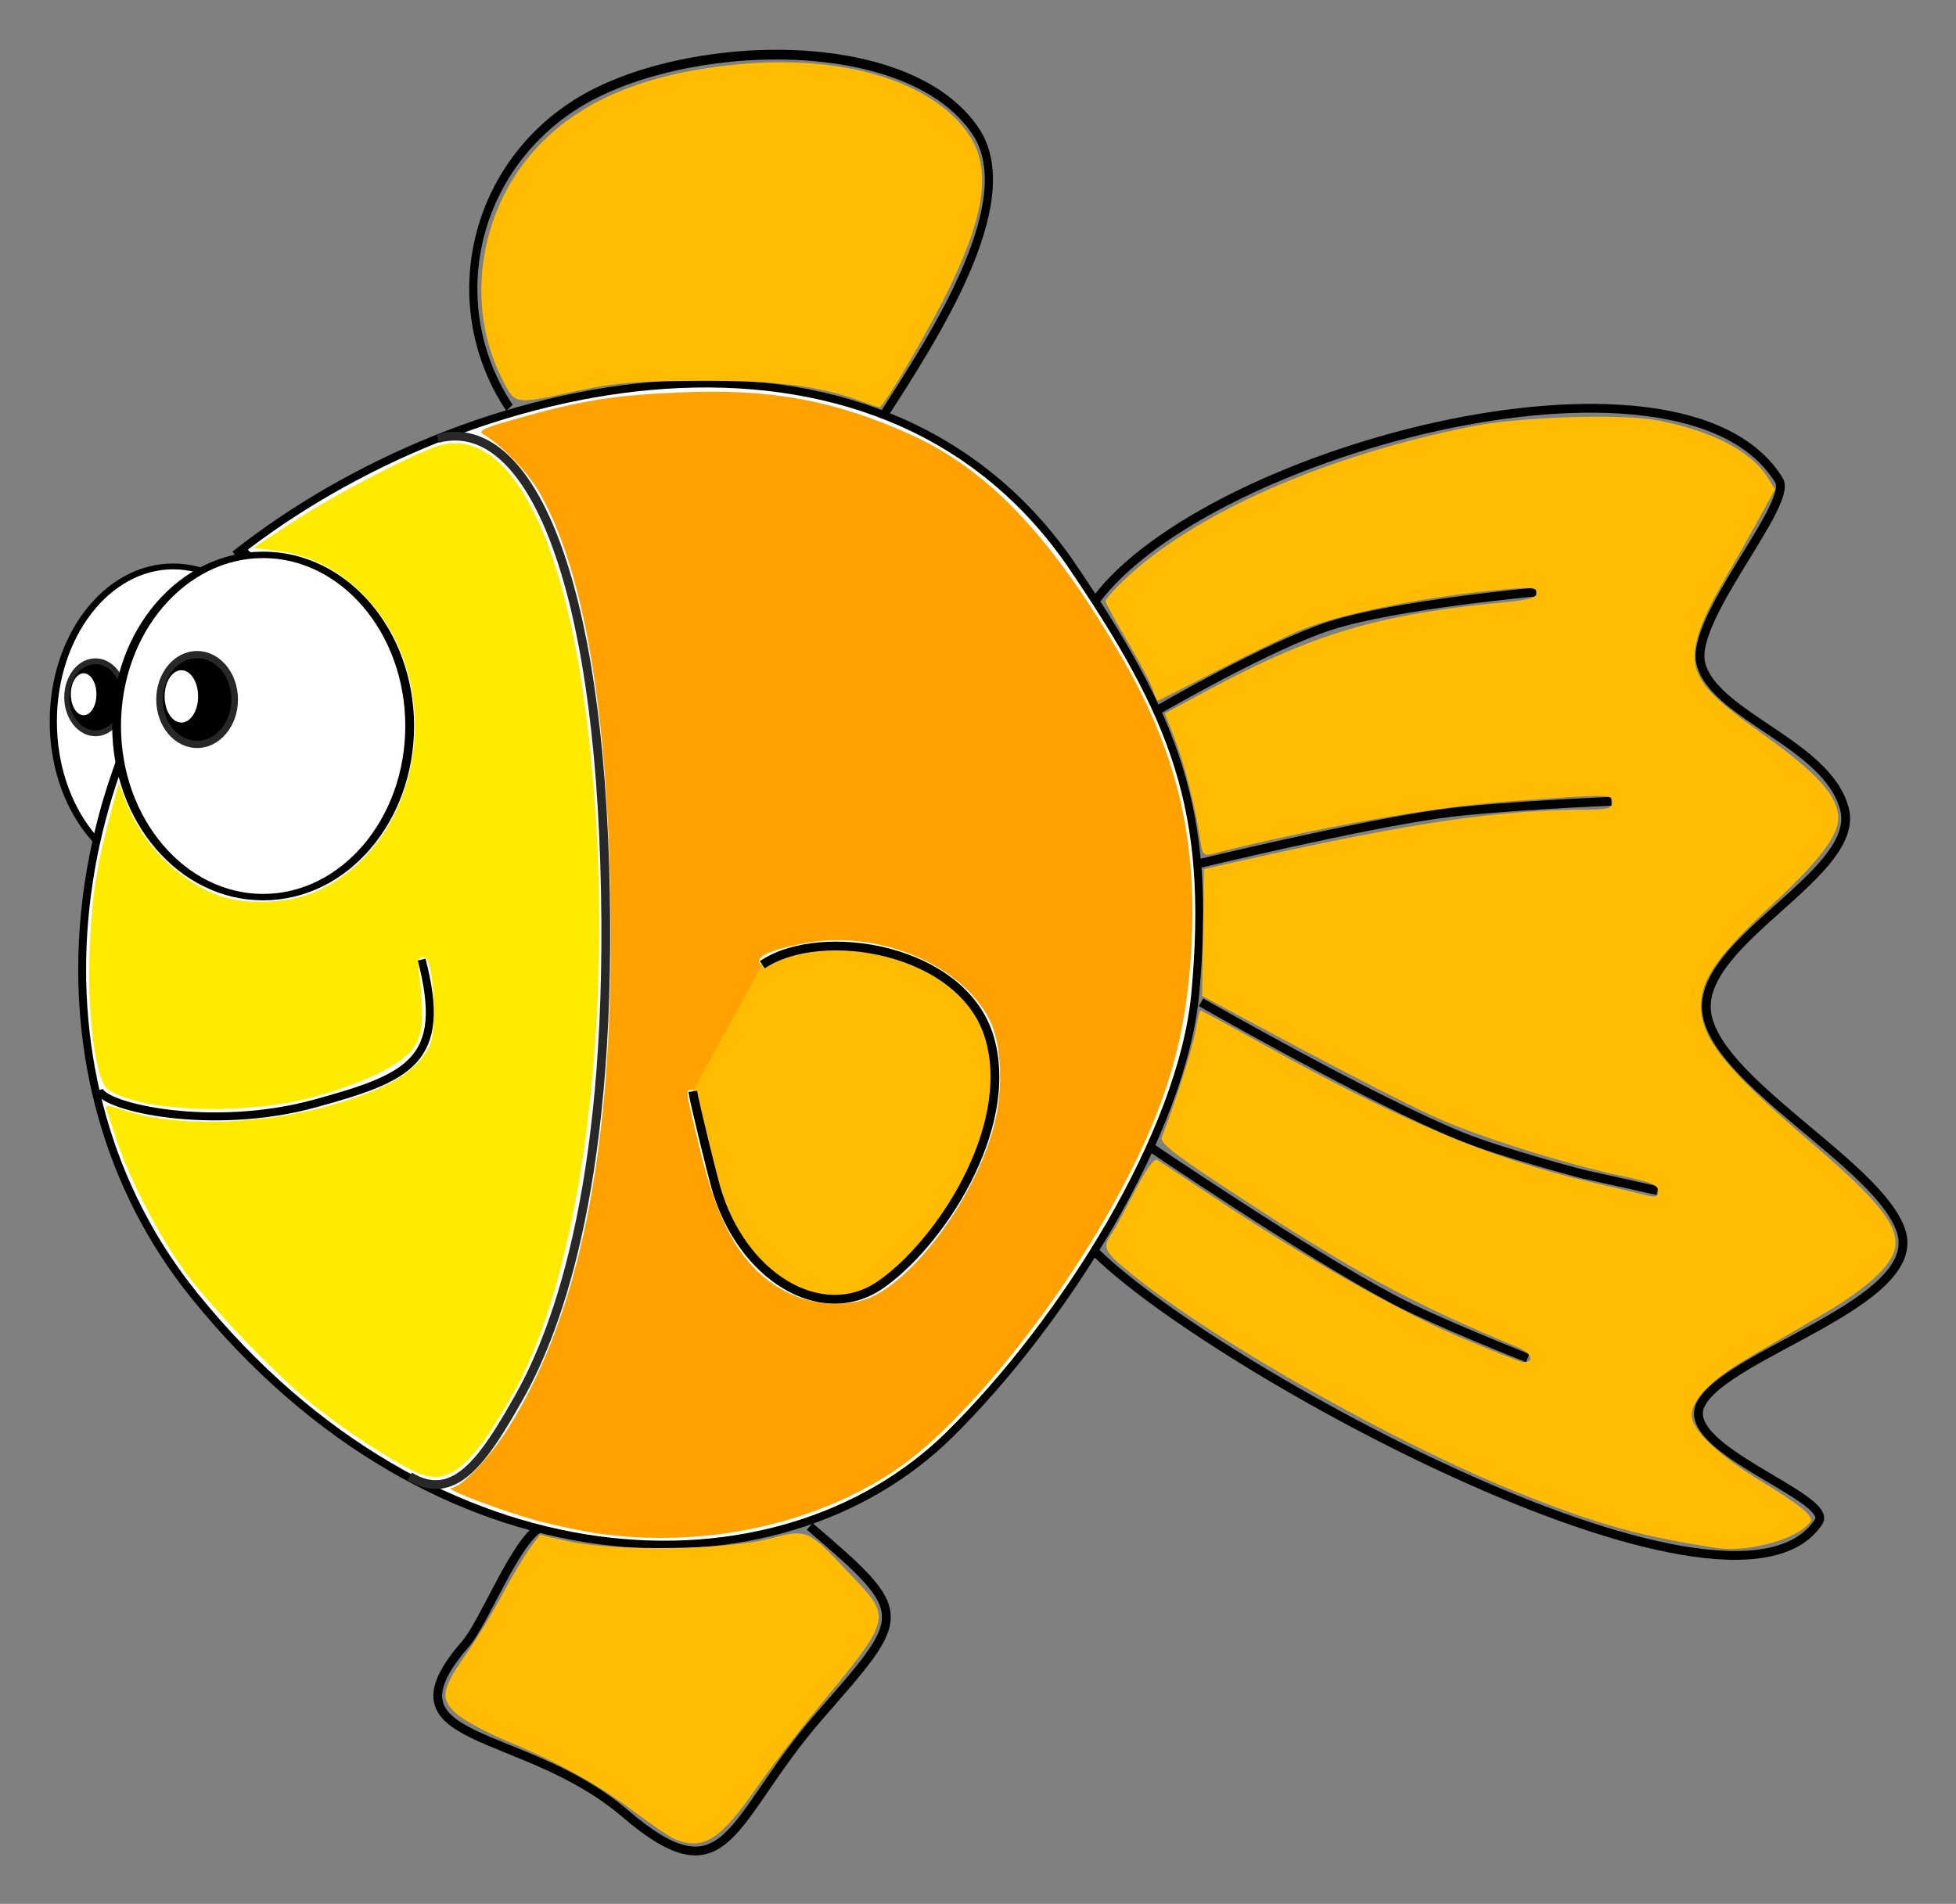 <?xml version="1.0" encoding="UTF-8" standalone="no"?>
<!-- Created with Inkscape (http://www.inkscape.org/) -->

<svg
   xmlns:osb="http://www.openswatchbook.org/uri/2009/osb"
   xmlns:dc="http://purl.org/dc/elements/1.1/"
   xmlns:cc="http://creativecommons.org/ns#"
   xmlns:rdf="http://www.w3.org/1999/02/22-rdf-syntax-ns#"
   xmlns:svg="http://www.w3.org/2000/svg"
   xmlns="http://www.w3.org/2000/svg"
   xmlns:xlink="http://www.w3.org/1999/xlink"
   xmlns:sodipodi="http://sodipodi.sourceforge.net/DTD/sodipodi-0.dtd"
   xmlns:inkscape="http://www.inkscape.org/namespaces/inkscape"
   width="392.405"
   height="382.01"
   id="svg2"
   version="1.1"
   inkscape:version="0.48.2 r9819"
   sodipodi:docname="fish.svg"
   inkscape:export-filename="/home/rjones/fish.png"
   inkscape:export-xdpi="90"
   inkscape:export-ydpi="90">
  <rect width="100%" height="100%" fill="#808080" stroke="none"/>
  <defs
     id="defs4">
    <linearGradient
       inkscape:collect="always"
       id="linearGradient6133">
      <stop
         style="stop-color:#003555;stop-opacity:1;"
         offset="0"
         id="stop6135" />
      <stop
         style="stop-color:#003555;stop-opacity:0;"
         offset="1"
         id="stop6137" />
    </linearGradient>
    <linearGradient
       id="linearGradient5807">
      <stop
         id="stop5815"
         offset="0"
         style="stop-color:#667200;stop-opacity:0.824;" />
      <stop
         style="stop-color:#003555;stop-opacity:0;"
         offset="1"
         id="stop5811" />
    </linearGradient>
    <linearGradient
       id="linearGradient3755"
       osb:paint="solid">
      <stop
         style="stop-color:#000000;stop-opacity:1;"
         offset="0"
         id="stop3757" />
    </linearGradient>
    <clipPath
       clipPathUnits="userSpaceOnUse"
       id="clipPath5771">
      <rect
         style="fill:#00385a;fill-opacity:1;stroke:#000000;stroke-width:3.246;stroke-miterlimit:4;stroke-opacity:1;stroke-dasharray:none"
         id="rect5773"
         width="277.565"
         height="614.035"
         x="-372.278"
         y="197.69"
         transform="scale(-1,1)" />
    </clipPath>
    <linearGradient
       inkscape:collect="always"
       xlink:href="#linearGradient5807"
       id="linearGradient5813"
       x1="97.289"
       y1="505.309"
       x2="372.278"
       y2="505.309"
       gradientUnits="userSpaceOnUse" />
    <linearGradient
       inkscape:collect="always"
       xlink:href="#linearGradient5807"
       id="linearGradient5837"
       gradientUnits="userSpaceOnUse"
       x1="97.289"
       y1="505.309"
       x2="372.278"
       y2="505.309" />
    <linearGradient
       inkscape:collect="always"
       xlink:href="#linearGradient5807"
       id="linearGradient5863"
       gradientUnits="userSpaceOnUse"
       x1="97.289"
       y1="505.309"
       x2="372.278"
       y2="505.309" />
    <linearGradient
       inkscape:collect="always"
       xlink:href="#linearGradient6133"
       id="linearGradient6148"
       gradientUnits="userSpaceOnUse"
       x1="-213.632"
       y1="502.839"
       x2="86.353"
       y2="502.839" />
    <clipPath
       clipPathUnits="userSpaceOnUse"
       id="clipPath6154">
      <rect
         y="104.382"
         x="-212.132"
         height="809.042"
         width="269.767"
         id="rect6156"
         style="fill:#55004b;fill-opacity:0.566;stroke:#000000;stroke-width:1.045;stroke-opacity:1" />
    </clipPath>
    <clipPath
       clipPathUnits="userSpaceOnUse"
       id="clipPath6158">
      <rect
         y="82.403"
         x="-350.098"
         height="877.351"
         width="297.247"
         id="rect6160"
         style="fill:#55004b;fill-opacity:0.566;stroke:#000000;stroke-width:1.142;stroke-opacity:1"
         transform="matrix(-1,0.007,0.08,0.997,0,0)" />
    </clipPath>
  </defs>
  <sodipodi:namedview
     id="base"
     pagecolor="#ffffff"
     bordercolor="#666666"
     borderopacity="1.0"
     inkscape:pageopacity="0.0"
     inkscape:pageshadow="2"
     inkscape:zoom="0.7"
     inkscape:cx="32.993046"
     inkscape:cy="176.30928"
     inkscape:document-units="px"
     inkscape:current-layer="layer4"
     showgrid="false"
     inkscape:window-width="1024"
     inkscape:window-height="768"
     inkscape:window-x="0"
     inkscape:window-y="25"
     inkscape:window-maximized="0"
     showguides="true"
     inkscape:guide-bbox="true"
     showborder="true"
     fit-margin-top="10"
     fit-margin-left="10"
     fit-margin-right="10"
     fit-margin-bottom="10" />
  <g
     inkscape:groupmode="layer"
     id="layer4"
     inkscape:label="Sea"
     style="display:inline"
     transform="translate(-527.749,-495.157)" />
  <g
     inkscape:groupmode="layer"
     id="layer2"
     inkscape:label="Behind body"
     style="display:inline"
     transform="translate(-527.749,-495.157)" />
  <g
     inkscape:groupmode="layer"
     id="layer5"
     inkscape:label="XRay"
     style="display:inline"
     transform="translate(-527.749,-495.157)" />
  <g
     inkscape:groupmode="layer"
     id="layer6"
     inkscape:label="Reflection"
     transform="translate(-527.749,-495.157)" />
  <g
     inkscape:label="Body"
     inkscape:groupmode="layer"
     id="layer1"
     style="display:inline"
     transform="translate(-527.749,-495.157)" />
  <g
     inkscape:groupmode="layer"
     id="layer3"
     inkscape:label="Eye front"
     style="display:inline"
     transform="translate(-527.749,-495.157)">
    <g
       id="g5558"
       transform="matrix(0.588,0,0,0.588,480.577,388.277)">
      <path
         transform="matrix(0.818,0,0,0.662,0.249,157.87)"
         sodipodi:type="arc"
         style="fill:#ffffff;fill-opacity:1;stroke:#000000;stroke-width:3;stroke-miterlimit:4;stroke-opacity:1;stroke-dasharray:none;display:inline"
         id="path5236"
         sodipodi:cx="170"
         sodipodi:cy="408.07648"
         sodipodi:rx="50.000004"
         sodipodi:ry="80"
         d="m 220,408.076 c 0,44.183 -22.386,80 -50,80 -27.614,0 -50,-35.817 -50,-80 0,-44.183 22.386,-80 50,-80 27.614,0 50,35.817 50,80 z" />
      <path
         sodipodi:nodetypes="csssc"
         inkscape:connector-curvature="0"
         id="path5212"
         d="m 356.476,702.648 c 35.251,30.144 33.467,30.058 3.065,65.01 -30.402,34.952 -30.767,63.135 -66.017,32.991 -35.251,-30.144 -84.896,-22.915 -54.494,-57.867 6.419,-7.379 16.947,-35.017 25.523,-39.776"
         style="fill:none;stroke:#000000;stroke-width:3;stroke-miterlimit:4;stroke-opacity:1;display:inline" />
      <path
         sodipodi:nodetypes="cssc"
         inkscape:connector-curvature="0"
         id="path5209"
         d="m 253.27,348.483 c -24.84,-31.474 -13.822,-73.481 24.61,-93.824 38.432,-20.343 122.035,-22.955 146.875,8.519 17.403,22.051 -16.907,65.214 -33.828,87.516"
         style="fill:none;stroke:#000000;stroke-width:3;stroke-miterlimit:4;stroke-opacity:1;display:inline"
         transform="matrix(0.928,0,0,1.105,18.996,-64.145)" />
      <path
         sodipodi:nodetypes="csssssssc"
         inkscape:connector-curvature="0"
         id="path5206"
         d="m 452.151,389.353 c 34.361,-52.574 201.933,-98.136 235.065,-43.612 4.877,8.025 -30.646,47.39 -26.665,62.566 4.686,17.866 43.192,27.277 48.974,49.522 5.698,21.923 -49.122,44.503 -47.068,68.732 2.027,23.911 58.824,52.478 66.375,75.234 8.153,24.571 -59.968,41.852 -68.419,59.338 -7.355,15.217 45.734,31.628 40.293,39.953 C 670.851,746.765 484.756,643.783 450.873,605.833"
         style="fill:none;stroke:#000000;stroke-width:3;stroke-miterlimit:4;stroke-opacity:1;display:inline" />
      <path
         sodipodi:nodetypes="csc"
         inkscape:connector-curvature="0"
         id="path5283"
         d="m 475.714,423.791 c 0,0 37.87,-21.989 58.571,-28.571 22.531,-7.164 70,-11.429 70,-11.429"
         style="fill:none;stroke:#000000;stroke-width:3;stroke-linecap:butt;stroke-linejoin:miter;stroke-miterlimit:4;stroke-opacity:1;stroke-dasharray:none;display:inline" />
      <path
         sodipodi:nodetypes="csc"
         inkscape:connector-curvature="0"
         id="path5304"
         d="m 488.571,476.648 c 0,0 54.923,-13.248 82.857,-17.143 C 590.817,456.802 630,455.219 630,455.219"
         style="fill:none;stroke:#000000;stroke-width:3;stroke-linecap:butt;stroke-linejoin:miter;stroke-miterlimit:4;stroke-opacity:1;stroke-dasharray:none;display:inline" />
      <path
         sodipodi:nodetypes="cscc"
         inkscape:connector-curvature="0"
         id="path5306"
         d="m 490,523.791 c 0,0 57.825,33.123 88.571,45.714 C 591.952,574.985 620,582.362 620,582.362 l 25.714,5.714"
         style="fill:none;stroke:#000000;stroke-width:3;stroke-linecap:butt;stroke-linejoin:miter;stroke-miterlimit:4;stroke-opacity:1;stroke-dasharray:none;display:inline" />
      <path
         sodipodi:nodetypes="csc"
         inkscape:connector-curvature="0"
         id="path5308"
         d="m 471.429,572.362 c 0,0 54.967,37.359 84.286,52.857 14.705,7.773 45.714,20 45.714,20"
         style="fill:none;stroke:#000000;stroke-width:3;stroke-linecap:butt;stroke-linejoin:miter;stroke-miterlimit:4;stroke-opacity:1;stroke-dasharray:none;display:inline" />
      <g
         transform="translate(2.944,8.326)"
         id="g5380"
         style="display:inline">
        <path
           transform="matrix(0.571,0,0,0.662,26.642,138.407)"
           d="m 162.857,412.362 c 0,10.257 -7.675,18.571 -17.143,18.571 -9.468,0 -17.143,-8.315 -17.143,-18.571 0,-10.257 7.675,-18.571 17.143,-18.571 9.468,0 17.143,8.315 17.143,18.571 z"
           sodipodi:ry="18.571428"
           sodipodi:rx="17.142857"
           sodipodi:cy="412.36218"
           sodipodi:cx="145.71428"
           id="path5372"
           style="fill:#000000;fill-opacity:1;stroke:#282828;stroke-width:3;stroke-miterlimit:4;stroke-opacity:1;stroke-dasharray:none"
           sodipodi:type="arc" />
        <path
           transform="matrix(0.764,0,0,0.802,-7.145,74.202)"
           d="m 153.571,419.148 c 0,4.931 -2.558,8.929 -5.714,8.929 -3.156,0 -5.714,-3.997 -5.714,-8.929 0,-4.931 2.558,-8.929 5.714,-8.929 3.156,0 5.714,3.997 5.714,8.929 z"
           sodipodi:ry="8.9285707"
           sodipodi:rx="5.7142854"
           sodipodi:cy="419.14789"
           sodipodi:cx="147.85715"
           id="path5374"
           style="fill:#ffffff;fill-opacity:1;stroke:none"
           sodipodi:type="arc" />
      </g>
      <path
         sodipodi:nodetypes="ccsssc"
         inkscape:connector-curvature="0"
         id="path2985"
         d="m 160.37,371.071 c 78.858,-62.42 217.921,-92.904 284.613,2.329 36.468,53.467 48.804,84.768 43.059,147.302 -4.409,47.993 -45.299,112.541 -83.73,150.503 C 345.589,729.21 228.478,725.243 146.608,623.965 86.852,550.042 99.822,439.915 165.431,369.96"
         style="fill:#ffffff;fill-opacity:1;stroke:#000000;stroke-width:2.685;stroke-linecap:butt;stroke-linejoin:miter;stroke-miterlimit:4;stroke-opacity:1;display:inline" />
      <path
         inkscape:connector-curvature="0"
         id="path5400"
         d="m 283.861,705.015 c -4.698,-0.684 -13.517,-2.533 -19.597,-4.109 -11.321,-2.934 -33.283,-11.234 -30.079,-11.367 3.469,-0.144 13.315,-10.554 19.755,-20.887 25.354,-40.679 36.446,-100.501 34.416,-185.616 -1.502,-62.994 -9.512,-107.46 -23.963,-133.034 -3.88,-6.866 -13.114,-16.482 -19.123,-19.914 -2.209,-1.261 -0.341,-2.177 11.021,-5.401 22.001,-6.244 33.345,-8.065 56.187,-9.02 30.708,-1.284 52.026,2.598 78.032,14.21 26.988,12.05 48.845,35.208 73.23,77.589 19,33.021 25.753,64.035 22.578,103.692 -2.317,28.952 -9.578,51.482 -26.289,81.578 -20.75,37.369 -51.992,75.572 -74.055,90.554 -27.717,18.821 -66.049,26.976 -102.114,21.724 z m 94.744,-81.149 c 15.977,-8.151 35.386,-36.019 40.979,-58.84 2.963,-12.092 2.326,-26.654 -1.521,-34.762 -8.891,-18.736 -37.337,-31.054 -61.964,-26.831 -11.328,1.943 -17.58,4.411 -16.802,6.634 0.675,1.929 3.705,1.629 14.535,-1.441 20.709,-5.87 50.756,5.546 59.449,22.586 5.633,11.042 4.886,28.169 -1.949,44.68 -7.433,17.956 -25.257,39.744 -36.382,44.474 -15.756,6.699 -35.092,-4.418 -44.659,-25.674 -2.178,-4.84 -5.359,-14.907 -7.068,-22.372 -4.186,-18.286 -4.288,-18.571 -6.629,-18.571 -2.599,0 -2.758,-1.392 2.209,19.393 6.722,28.128 15.369,42.32 30.326,49.773 9.303,4.636 21.482,5.028 29.477,0.95 z"
         style="fill:#ffa100;fill-opacity:1;stroke:none;display:inline" />
      <path
         inkscape:connector-curvature="0"
         id="path5402"
         d="m 223.832,684.825 c -6.593,-2.352 -26.023,-14.883 -37.143,-23.954 -13.227,-10.79 -35.428,-34.052 -44.085,-46.193 -8.548,-11.987 -18.287,-30.855 -22.473,-43.538 -1.73,-5.242 -3.419,-10.276 -3.753,-11.185 -0.418,-1.137 1.32,-0.988 5.566,0.477 17.704,6.111 47.263,5.416 71.779,-1.689 16.411,-4.756 25.482,-9.513 30.378,-15.93 3.587,-4.702 4.017,-6.425 4.017,-16.092 0,-12.427 -1.472,-19.172 -3.981,-18.249 -0.953,0.35 -1.514,1.521 -1.247,2.601 0.267,1.08 0.797,6.464 1.177,11.964 0.97,14.021 -1.623,18.403 -14.849,25.099 -5.54,2.805 -16.411,6.652 -24.158,8.549 -23.978,5.873 -57.836,4.239 -68.12,-3.287 -4.098,-2.999 -7.143,-26.446 -6.168,-47.504 0.861,-18.591 2.312,-28.133 6.933,-45.586 l 2.992,-11.3 2.693,6.857 c 5.5,14.003 17.352,26.011 30.828,31.236 9.308,3.609 24.231,3.13 33.756,-1.082 36.905,-16.321 45.629,-71.971 15.928,-101.608 -8.518,-8.5 -17.977,-13.264 -29.127,-14.672 l -8.087,-1.021 12.857,-8.482 c 14.234,-9.39 42.915,-24.356 50.76,-26.486 22.314,-6.058 40.928,26.763 49.243,86.828 12.208,88.189 1.943,189.746 -23.857,236.03 -13.898,24.933 -21.699,31.842 -31.86,28.217 z"
         style="fill:#ffeb00;fill-opacity:1;stroke:none;display:inline" />
      <path
         inkscape:connector-curvature="0"
         id="path5404"
         d="m 374.325,318.772 c -14.526,-5.342 -28.849,-7.16 -55.493,-7.04 -21.854,0.098 -29.025,0.682 -41.429,3.374 -22.189,4.816 -21.334,4.954 -25.949,-4.212 -13.125,-26.067 -7.414,-59.446 13.807,-80.7 15.025,-15.049 36.898,-23.688 67.092,-26.498 34.826,-3.241 64.29,5.307 77.31,22.429 8.86,11.651 7.397,26.838 -5.106,53.017 -6.785,14.205 -22.843,41.7 -24.296,41.6 -0.393,-0.027 -3.064,-0.913 -5.936,-1.97 z"
         style="fill:#ffbc02;fill-opacity:1;stroke:none;display:inline" />
      <path
         inkscape:connector-curvature="0"
         id="path5406"
         d="m 310.649,809.432 c -1.751,-0.704 -7.876,-4.813 -13.612,-9.13 -12.624,-9.501 -25.908,-16.901 -43.669,-24.323 -7.326,-3.062 -15.271,-7.388 -17.654,-9.615 -5.413,-5.056 -4.848,-8.175 3.678,-20.329 3.362,-4.793 8.868,-13.857 12.236,-20.142 3.368,-6.286 7.628,-13.444 9.468,-15.908 l 3.345,-4.479 9.695,2.212 c 15.092,3.444 53.507,2.999 68.218,-0.791 13.534,-3.486 13.143,-3.658 28.372,12.485 13.865,14.698 13.987,14.227 -11.817,45.644 -6.831,8.317 -16.082,20.377 -20.557,26.8 -12.417,17.82 -18.113,21.434 -27.704,17.576 z"
         style="fill:#ffbc02;fill-opacity:1;stroke:none;display:inline" />
      <path
         inkscape:connector-curvature="0"
         id="path5408"
         d="m 665.975,710.033 c -26.342,-4.072 -40.267,-7.942 -67.143,-18.661 -41.64,-16.607 -103.175,-51.292 -131.786,-74.282 -10.111,-8.124 -10.864,-9.504 -7.7,-14.093 1.069,-1.55 4.663,-8.123 7.987,-14.607 3.868,-7.544 6.64,-11.438 7.7,-10.812 0.911,0.538 9.237,6.035 18.503,12.217 31.038,20.706 63.751,39.35 84.508,48.163 11.205,4.758 21.071,8.651 21.924,8.651 4.056,0 2.774,-3.158 -2.106,-5.189 -36.933,-15.368 -55.188,-25.291 -97.385,-52.933 -19.926,-13.053 -24.596,-16.717 -23.831,-18.699 4.827,-12.503 10.708,-31.169 11.515,-36.551 0.547,-3.645 1.298,-6.627 1.67,-6.627 0.372,0 10.102,5.266 21.624,11.702 45.667,25.511 77.95,39.062 111.662,46.871 7.464,1.729 15.661,3.67 18.214,4.313 3.914,0.986 4.643,0.778 4.643,-1.329 0,-1.978 -2.456,-3.013 -11.786,-4.965 -19.65,-4.113 -49.529,-13.53 -64.643,-20.374 -7.857,-3.558 -28.884,-14.283 -46.725,-23.834 l -32.44,-17.364 0.297,-21.643 0.297,-21.643 10.714,-2.404 c 59.513,-13.355 89.263,-17.8 119.643,-17.877 7.542,-0.019 8.929,-0.411 8.929,-2.523 0.001,-2.831 -0.207,-2.832 -35.715,-0.269 -25.269,1.824 -66.103,9.059 -100.212,17.756 -3.572,0.911 -3.834,0.619 -4.705,-5.225 -1.617,-10.861 -5.451,-25.871 -8.776,-34.355 l -3.225,-8.229 15.244,-8.184 c 35.593,-19.107 58.219,-25.767 101.316,-29.818 7.85,-0.738 10.357,-1.495 10.357,-3.129 0,-1.82 -1.725,-2.004 -11.071,-1.184 -25.737,2.257 -54.609,7.976 -68.929,13.652 -4.321,1.713 -17.114,7.891 -28.428,13.729 -11.314,5.838 -20.733,10.614 -20.932,10.614 -0.199,0 -1.021,-1.893 -1.828,-4.207 -0.807,-2.314 -4.727,-9.726 -8.711,-16.472 -3.985,-6.746 -7.245,-12.755 -7.245,-13.353 0,-0.598 2.732,-3.704 6.071,-6.903 23.877,-22.87 68.561,-42.64 119.186,-52.73 16.014,-3.192 50.521,-4.32 62.753,-2.052 18.238,3.382 32.125,10.433 37.61,19.095 l 2.824,4.461 -5.491,10.009 c -3.02,5.505 -8.472,15.152 -12.116,21.438 -8.289,14.3 -11.133,23.273 -9.348,29.496 1.784,6.221 6.815,11.221 22.797,22.653 18.736,13.403 25.714,21.192 25.714,28.703 0,5.9 -6.766,14.788 -22.03,28.943 -17.623,16.341 -23.818,24.588 -24.708,32.891 -1.281,11.941 6.913,22.63 37.264,48.611 23.535,20.146 30.442,28.903 28.777,36.485 -1.323,6.023 -9.816,13.682 -25.017,22.56 -7.464,4.359 -18.622,10.888 -24.794,14.507 -12.835,7.526 -19.492,14.265 -19.492,19.732 0,5.097 9.227,13.749 24.5,22.975 6.627,4.003 13.152,8.497 14.5,9.987 2.318,2.562 2.312,2.835 -0.112,5.029 -5.592,5.061 -20.901,8.739 -30.316,7.284 l -3e-5,0 z"
         style="fill:#ffbc02;fill-opacity:1;stroke:none;display:inline" />
      <path
         transform="matrix(1,0,0,0.73,0,131.618)"
         d="m 220,408.076 c 0,44.183 -22.386,80 -50,80 -27.614,0 -50,-35.817 -50,-80 0,-44.183 22.386,-80 50,-80 27.614,0 50,35.817 50,80 z"
         sodipodi:ry="80"
         sodipodi:rx="50.000004"
         sodipodi:cy="408.07648"
         sodipodi:cx="170"
         id="path5216"
         style="fill:#ffffff;fill-opacity:1;stroke:#000000;stroke-width:3;stroke-miterlimit:4;stroke-opacity:1;stroke-dasharray:none"
         sodipodi:type="arc" />
      <path
         sodipodi:nodetypes="csc"
         inkscape:connector-curvature="0"
         id="path5267"
         d="m 224.076,509.239 c 9.085,34.565 -4.318,40.262 -36.232,49.053 -35.184,9.691 -72.036,1.372 -73.818,-4.527"
         style="fill:none;stroke:#000000;stroke-width:2.719;stroke-miterlimit:4;stroke-opacity:1" />
      <path
         sodipodi:nodetypes="csssc"
         inkscape:connector-curvature="0"
         id="path5251"
         d="m 340.307,510.994 c 19.899,-13.588 68.948,-5.724 77.655,25.331 8.707,31.055 -17.606,70.393 -37.505,83.981 -19.899,13.588 -47.398,-2.67 -56.105,-33.725 -1.03,-3.673 -7.214,-28.478 -7.766,-32.393"
         style="fill:#ffbc02;fill-opacity:1;stroke:#000000;stroke-width:3;stroke-miterlimit:4;stroke-opacity:1;stroke-dasharray:none" />
      <path
         sodipodi:nodetypes="cssc"
         inkscape:connector-curvature="0"
         id="path5323"
         d="m 229.599,331.4 c 28.354,-7.605 53.614,38.875 56.935,145.158 3.321,106.282 -15.768,158.176 -29.092,181.817 -11.966,21.233 -22.056,36.583 -37.45,27.208"
         style="fill:none;stroke:#282828;stroke-width:3;stroke-miterlimit:4;stroke-opacity:1" />
      <g
         transform="translate(7.821,8.831)"
         id="g5376">
        <path
           sodipodi:type="arc"
           style="fill:#000000;fill-opacity:1;stroke:#282828;stroke-width:3;stroke-miterlimit:4;stroke-opacity:1;stroke-dasharray:none"
           id="path5326"
           sodipodi:cx="145.71428"
           sodipodi:cy="412.36218"
           sodipodi:rx="17.142857"
           sodipodi:ry="18.571428"
           d="m 162.857,412.362 c 0,10.257 -7.675,18.571 -17.143,18.571 -9.468,0 -17.143,-8.315 -17.143,-18.571 0,-10.257 7.675,-18.571 17.143,-18.571 9.468,0 17.143,8.315 17.143,18.571 z"
           transform="matrix(0.748,0,0,0.825,30.658,71.443)" />
        <path
           sodipodi:type="arc"
           style="fill:#ffffff;fill-opacity:1;stroke:none"
           id="path5341"
           sodipodi:cx="147.85715"
           sodipodi:cy="419.14789"
           sodipodi:rx="5.7142854"
           sodipodi:ry="8.9285707"
           d="m 153.571,419.148 c 0,4.931 -2.558,8.929 -5.714,8.929 -3.156,0 -5.714,-3.997 -5.714,-8.929 0,-4.931 2.558,-8.929 5.714,-8.929 3.156,0 5.714,3.997 5.714,8.929 z"
           transform="translate(-13.571,-8.571)" />
      </g>
    </g>
  </g>
</svg>
